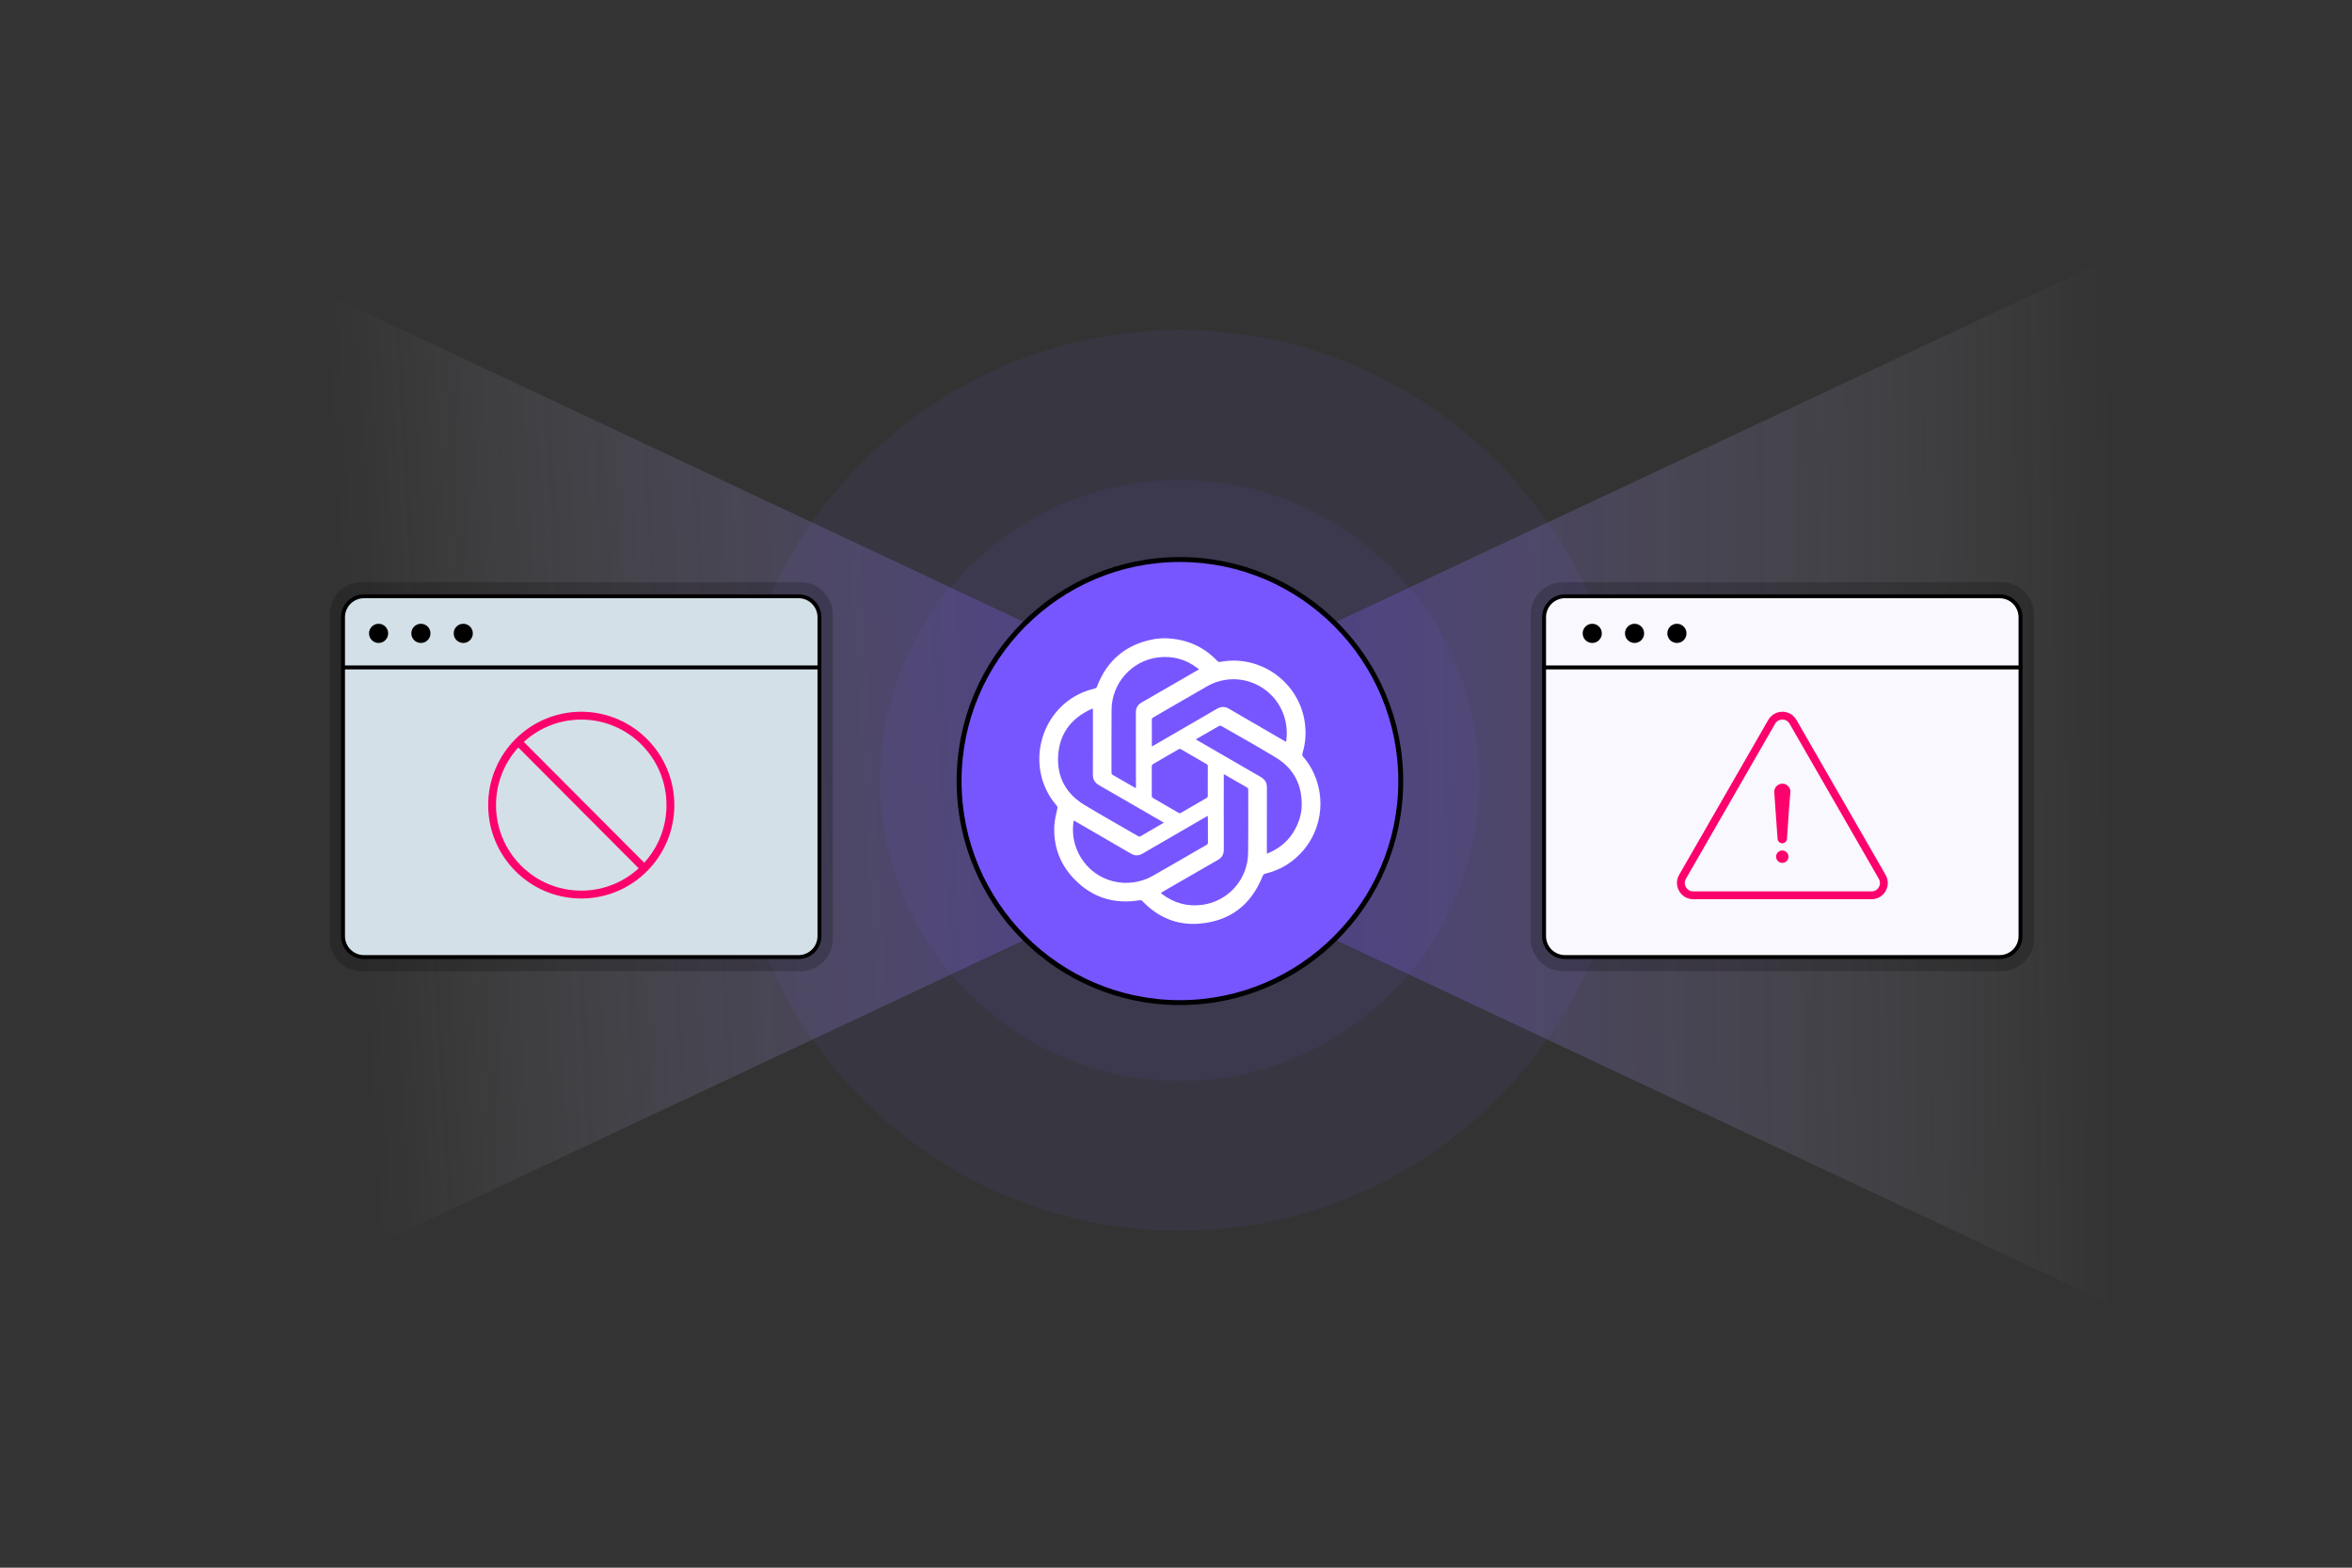 <svg width="300" height="200" viewBox="0 0 300 200" fill="none" xmlns="http://www.w3.org/2000/svg">
<rect x="0" y="0" width="300" height="200" fill="#333333" stroke="none"/>
<path opacity="0.07" d="M150.49 157.031C182.116 157.031 207.755 131.304 207.755 99.569C207.755 67.833 182.116 42.106 150.49 42.106C118.863 42.106 93.225 67.833 93.225 99.569C93.225 131.304 118.863 157.031 150.49 157.031Z" fill="#7856FF"/>
<path opacity="0.07" d="M150.49 137.893C171.583 137.893 188.682 120.735 188.682 99.569C188.682 78.403 171.583 61.244 150.49 61.244C129.396 61.244 112.297 78.403 112.297 99.569C112.297 120.735 129.396 137.893 150.49 137.893Z" fill="#7856FF"/>
<path opacity="0.3" d="M127.222 99.646L198.113 66.323L269 33V99.646V166.292L198.113 132.969L127.222 99.646Z" fill="url(#paint0_linear_3168_7351)"/>
<path opacity="0.3" d="M173.778 99.646L102.887 132.969L32 166.292V99.646V33L102.887 66.323L173.778 99.646Z" fill="url(#paint1_linear_3168_7351)"/>
<path d="M150.501 127.909C166.057 127.909 178.667 115.255 178.667 99.646C178.667 84.036 166.057 71.382 150.501 71.382C134.945 71.382 122.335 84.036 122.335 99.646C122.335 115.255 134.945 127.909 150.501 127.909Z" fill="#7856FF"/>
<path d="M150.501 71.696C165.858 71.696 178.355 84.236 178.355 99.646C178.355 115.056 165.858 127.596 150.501 127.596C135.144 127.596 122.647 115.061 122.647 99.646C122.647 84.231 135.144 71.696 150.501 71.696ZM150.501 71.069C134.774 71.069 122.022 83.865 122.022 99.646C122.022 115.427 134.774 128.223 150.501 128.223C166.228 128.223 178.98 115.427 178.98 99.646C178.98 83.865 166.228 71.069 150.501 71.069Z" fill="black"/>
<path d="M148.472 81.419C151.217 81.477 153.442 82.408 155.249 84.303C155.374 84.434 155.49 84.472 155.663 84.439C160.633 83.493 165.483 86.85 166.377 91.847C166.631 93.289 166.559 94.707 166.131 96.106C166.074 96.284 166.103 96.405 166.228 96.549C169.126 99.925 169.16 104.975 166.314 108.395C165.012 109.962 163.372 110.99 161.397 111.458C161.205 111.506 161.118 111.597 161.046 111.776C159.59 115.432 156.913 117.506 153 117.834C150.145 118.075 147.713 117.048 145.728 114.969C145.593 114.829 145.468 114.834 145.31 114.858C142.128 115.369 139.359 114.525 137.095 112.224C135.216 110.319 134.336 107.975 134.485 105.284C134.524 104.575 134.716 103.871 134.86 103.171C134.894 103.007 134.884 102.897 134.774 102.771C130.592 97.943 132.615 90.25 138.624 88.133C138.955 88.017 139.301 87.926 139.643 87.839C139.787 87.8 139.864 87.742 139.921 87.593C141.229 84.168 143.695 82.152 147.285 81.525C147.718 81.453 148.169 81.448 148.472 81.419ZM148.453 104.956C148.347 104.893 148.28 104.85 148.213 104.811C145.535 103.263 142.863 101.71 140.181 100.171C139.638 99.858 139.393 99.443 139.398 98.806C139.412 96.115 139.402 93.424 139.402 90.733C139.402 90.636 139.402 90.535 139.402 90.395C139.263 90.448 139.167 90.477 139.08 90.52C136.576 91.692 135.125 93.655 134.966 96.424C134.812 99.139 135.975 101.271 138.302 102.679C140.57 104.049 142.887 105.347 145.18 106.678C145.3 106.75 145.386 106.736 145.497 106.673C146.276 106.215 147.059 105.761 147.843 105.308C148.035 105.197 148.227 105.091 148.453 104.956ZM148.083 113.903C148.107 113.941 148.117 113.966 148.131 113.98C148.184 114.028 148.237 114.072 148.294 114.115C149.799 115.229 151.486 115.683 153.341 115.437C156.639 114.998 159.148 112.2 159.196 108.858C159.239 106.162 159.205 103.461 159.215 100.76C159.215 100.601 159.152 100.519 159.023 100.446C158.119 99.93 157.225 99.409 156.326 98.888C156.268 98.855 156.206 98.826 156.095 98.773C156.095 98.913 156.095 99.009 156.095 99.106C156.095 102.192 156.086 105.274 156.1 108.361C156.105 108.993 155.865 109.408 155.317 109.721C153.111 110.98 150.914 112.258 148.713 113.527C148.506 113.657 148.299 113.777 148.083 113.903ZM152.938 85.393C152.846 85.316 152.789 85.268 152.726 85.22C151.212 84.086 149.51 83.628 147.641 83.879C144.329 84.323 141.806 87.183 141.782 90.54C141.762 93.216 141.777 95.888 141.772 98.565C141.772 98.71 141.815 98.792 141.94 98.864C142.863 99.39 143.781 99.925 144.699 100.456C144.752 100.485 144.81 100.504 144.887 100.538C144.887 100.417 144.887 100.326 144.887 100.229C144.887 97.118 144.891 94.012 144.882 90.901C144.882 90.308 145.112 89.903 145.627 89.614C147.444 88.577 149.251 87.525 151.063 86.479C151.683 86.122 152.293 85.765 152.938 85.393ZM146.929 95.233C147.05 95.165 147.131 95.117 147.213 95.073C149.89 93.525 152.567 91.977 155.235 90.419C155.749 90.12 156.225 90.115 156.744 90.414C159.066 91.774 161.397 93.115 163.723 94.466C163.82 94.524 163.92 94.577 164.055 94.649C164.084 94.287 164.132 93.974 164.132 93.66C164.132 93.284 164.113 92.903 164.06 92.527C163.372 87.762 158.153 85.176 153.981 87.549C151.678 88.861 149.39 90.207 147.098 91.528C146.963 91.606 146.915 91.692 146.915 91.847C146.92 92.889 146.92 93.93 146.92 94.972C146.92 95.044 146.925 95.112 146.929 95.233ZM161.594 108.897C161.709 108.853 161.786 108.829 161.858 108.8C163.315 108.168 164.449 107.179 165.204 105.766C165.684 104.86 165.997 103.905 166.03 102.877C166.117 100.176 165.036 98.044 162.728 96.641C160.445 95.252 158.105 93.95 155.783 92.618C155.706 92.575 155.567 92.575 155.49 92.618C154.538 93.159 153.591 93.709 152.644 94.254C152.611 94.273 152.587 94.297 152.539 94.335C152.668 94.413 152.784 94.48 152.899 94.548C155.543 96.077 158.177 97.615 160.825 99.135C161.363 99.443 161.599 99.868 161.594 100.48C161.584 103.171 161.589 105.863 161.589 108.554C161.594 108.66 161.594 108.761 161.594 108.897ZM154.048 104.088C153.947 104.141 153.87 104.179 153.798 104.223C151.111 105.781 148.419 107.334 145.733 108.901C145.223 109.196 144.752 109.196 144.247 108.897C141.95 107.556 139.647 106.224 137.35 104.893C137.23 104.826 137.105 104.758 136.989 104.691C136.965 104.72 136.951 104.729 136.946 104.744C136.937 104.782 136.927 104.821 136.922 104.86C136.706 106.485 137.013 108.004 137.864 109.403C139.768 112.533 143.824 113.56 147.064 111.723C149.342 110.43 151.601 109.104 153.875 107.797C154.029 107.71 154.072 107.609 154.072 107.44C154.062 106.413 154.067 105.385 154.067 104.363C154.062 104.281 154.053 104.204 154.048 104.088ZM154.053 99.646C154.053 99.024 154.048 98.397 154.057 97.774C154.057 97.63 154.014 97.548 153.889 97.475C152.813 96.858 151.736 96.236 150.664 95.604C150.529 95.522 150.428 95.532 150.299 95.609C149.232 96.231 148.165 96.853 147.093 97.466C146.958 97.543 146.91 97.63 146.91 97.784C146.915 99.024 146.915 100.263 146.91 101.503C146.91 101.657 146.958 101.744 147.093 101.821C148.169 102.438 149.246 103.065 150.318 103.692C150.428 103.76 150.515 103.77 150.635 103.697C151.712 103.065 152.798 102.438 153.88 101.816C154.005 101.744 154.053 101.662 154.053 101.517C154.048 100.89 154.053 100.268 154.053 99.646Z" fill="white"/>
<path opacity="0.2" d="M255.302 123.901H199.368C197.095 123.901 195.249 122.049 195.249 119.768V78.405C195.249 76.124 197.095 74.272 199.368 74.272H255.302C257.575 74.272 259.421 76.124 259.421 78.405V119.768C259.421 122.049 257.575 123.901 255.302 123.901Z" fill="black"/>
<path d="M255.055 122.098H199.612C198.141 122.098 196.949 120.901 196.949 119.426V78.743C196.949 77.267 198.141 76.071 199.612 76.071H255.055C256.526 76.071 257.718 77.267 257.718 78.743V119.426C257.718 120.901 256.526 122.098 255.055 122.098Z" fill="#F9F8FF" stroke="black" stroke-width="0.5" stroke-miterlimit="10" stroke-linecap="round" stroke-linejoin="round"/>
<path d="M196.949 85.147H257.718" stroke="black" stroke-width="0.5" stroke-miterlimit="10" stroke-linecap="round" stroke-linejoin="round"/>
<path d="M213.893 82.028C214.567 82.028 215.114 81.48 215.114 80.803C215.114 80.127 214.567 79.578 213.893 79.578C213.218 79.578 212.672 80.127 212.672 80.803C212.672 81.48 213.218 82.028 213.893 82.028Z" fill="black"/>
<path d="M208.49 82.028C209.165 82.028 209.711 81.48 209.711 80.803C209.711 80.127 209.165 79.578 208.49 79.578C207.816 79.578 207.27 80.127 207.27 80.803C207.27 81.48 207.816 82.028 208.49 82.028Z" fill="black"/>
<path d="M203.094 82.028C203.768 82.028 204.315 81.48 204.315 80.803C204.315 80.127 203.768 79.578 203.094 79.578C202.42 79.578 201.873 80.127 201.873 80.803C201.873 81.48 202.42 82.028 203.094 82.028Z" fill="black"/>
<path d="M240.234 112.249C240.201 112.119 240.148 111.984 240.071 111.853L228.704 92.093C228.646 91.992 228.579 91.9 228.507 91.818C228.434 91.736 228.358 91.669 228.281 91.606C228.117 91.485 227.935 91.398 227.742 91.35C227.612 91.317 227.478 91.302 227.343 91.302C227.141 91.302 226.94 91.341 226.752 91.413C226.565 91.485 226.396 91.596 226.247 91.741C226.146 91.837 226.06 91.953 225.978 92.093L214.611 111.853C214.534 111.988 214.481 112.119 214.447 112.249C214.414 112.379 214.395 112.509 214.395 112.639C214.395 112.842 214.433 113.04 214.51 113.223C214.582 113.411 214.693 113.585 214.832 113.729C214.923 113.826 215.024 113.913 215.14 113.985C215.289 114.077 215.457 114.149 215.639 114.188C215.745 114.207 215.856 114.221 215.976 114.221H238.716C238.917 114.221 239.1 114.188 239.264 114.13C239.427 114.072 239.576 113.985 239.706 113.874C239.792 113.802 239.874 113.72 239.946 113.628C240.042 113.508 240.119 113.373 240.177 113.233C240.254 113.045 240.292 112.842 240.292 112.639C240.283 112.509 240.268 112.379 240.234 112.249Z" fill="#F9F8FF" stroke="#FC026D" stroke-linecap="round" stroke-linejoin="round"/>
<path d="M228.12 109.292C228.12 109.726 227.77 110.083 227.332 110.083C226.9 110.083 226.544 109.731 226.544 109.292C226.544 108.858 226.895 108.501 227.332 108.501C227.77 108.501 228.12 108.858 228.12 109.292Z" fill="#FC026D"/>
<path d="M228.362 101.088C228.299 101.604 228.141 103.871 227.929 107.045C227.891 107.348 227.641 107.575 227.343 107.58C227.035 107.585 226.771 107.353 226.732 107.045L226.31 101.083C226.305 101.001 226.305 100.919 226.319 100.842C226.401 100.355 226.829 99.979 227.338 99.979C227.838 99.979 228.251 100.336 228.347 100.808C228.376 100.948 228.367 101.064 228.362 101.088Z" fill="#FC026D"/>
<path opacity="0.2" d="M102.106 123.901H46.173C43.899 123.901 42.054 122.049 42.054 119.768V78.405C42.054 76.124 43.899 74.272 46.173 74.272H102.106C104.38 74.272 106.226 76.124 106.226 78.405V119.768C106.226 122.049 104.38 123.901 102.106 123.901Z" fill="black"/>
<path d="M101.86 122.098H46.417C44.946 122.098 43.754 120.901 43.754 119.426V78.743C43.754 77.267 44.946 76.071 46.417 76.071H101.86C103.331 76.071 104.523 77.267 104.523 78.743V119.426C104.523 120.901 103.331 122.098 101.86 122.098Z" fill="#D4E0E7" stroke="black" stroke-width="0.5" stroke-miterlimit="10" stroke-linecap="round" stroke-linejoin="round"/>
<path d="M43.756 85.148H104.525" stroke="black" stroke-width="0.5" stroke-miterlimit="10" stroke-linecap="round" stroke-linejoin="round"/>
<path d="M59.089 82.028C59.763 82.028 60.31 81.48 60.31 80.803C60.31 80.127 59.763 79.578 59.089 79.578C58.415 79.578 57.868 80.127 57.868 80.803C57.868 81.48 58.415 82.028 59.089 82.028Z" fill="black"/>
<path d="M53.687 82.028C54.361 82.028 54.907 81.48 54.907 80.803C54.907 80.127 54.361 79.578 53.687 79.578C53.012 79.578 52.466 80.127 52.466 80.803C52.466 81.48 53.012 82.028 53.687 82.028Z" fill="black"/>
<path d="M48.29 82.028C48.965 82.028 49.511 81.48 49.511 80.803C49.511 80.127 48.965 79.578 48.29 79.578C47.616 79.578 47.069 80.127 47.069 80.803C47.069 81.48 47.616 82.028 48.29 82.028Z" fill="black"/>
<path d="M74.14 114.125C80.421 114.125 85.512 109.016 85.512 102.713C85.512 96.411 80.421 91.302 74.14 91.302C67.859 91.302 62.768 96.411 62.768 102.713C62.768 109.016 67.859 114.125 74.14 114.125Z" stroke="#FC026D" stroke-miterlimit="10"/>
<path d="M82.134 110.734L66.114 94.659" stroke="#FC026D" stroke-miterlimit="10"/>
<defs>
<linearGradient id="paint0_linear_3168_7351" x1="140.767" y1="101.246" x2="289.359" y2="99.404" gradientUnits="userSpaceOnUse">
<stop offset="0.164" stop-color="#7856FF"/>
<stop offset="0.87" stop-color="white" stop-opacity="0"/>
</linearGradient>
<linearGradient id="paint1_linear_3168_7351" x1="160.233" y1="98.046" x2="45.014" y2="104.912" gradientUnits="userSpaceOnUse">
<stop offset="0.19" stop-color="#7856FF"/>
<stop offset="1" stop-color="white" stop-opacity="0"/>
</linearGradient>
</defs>
</svg>
